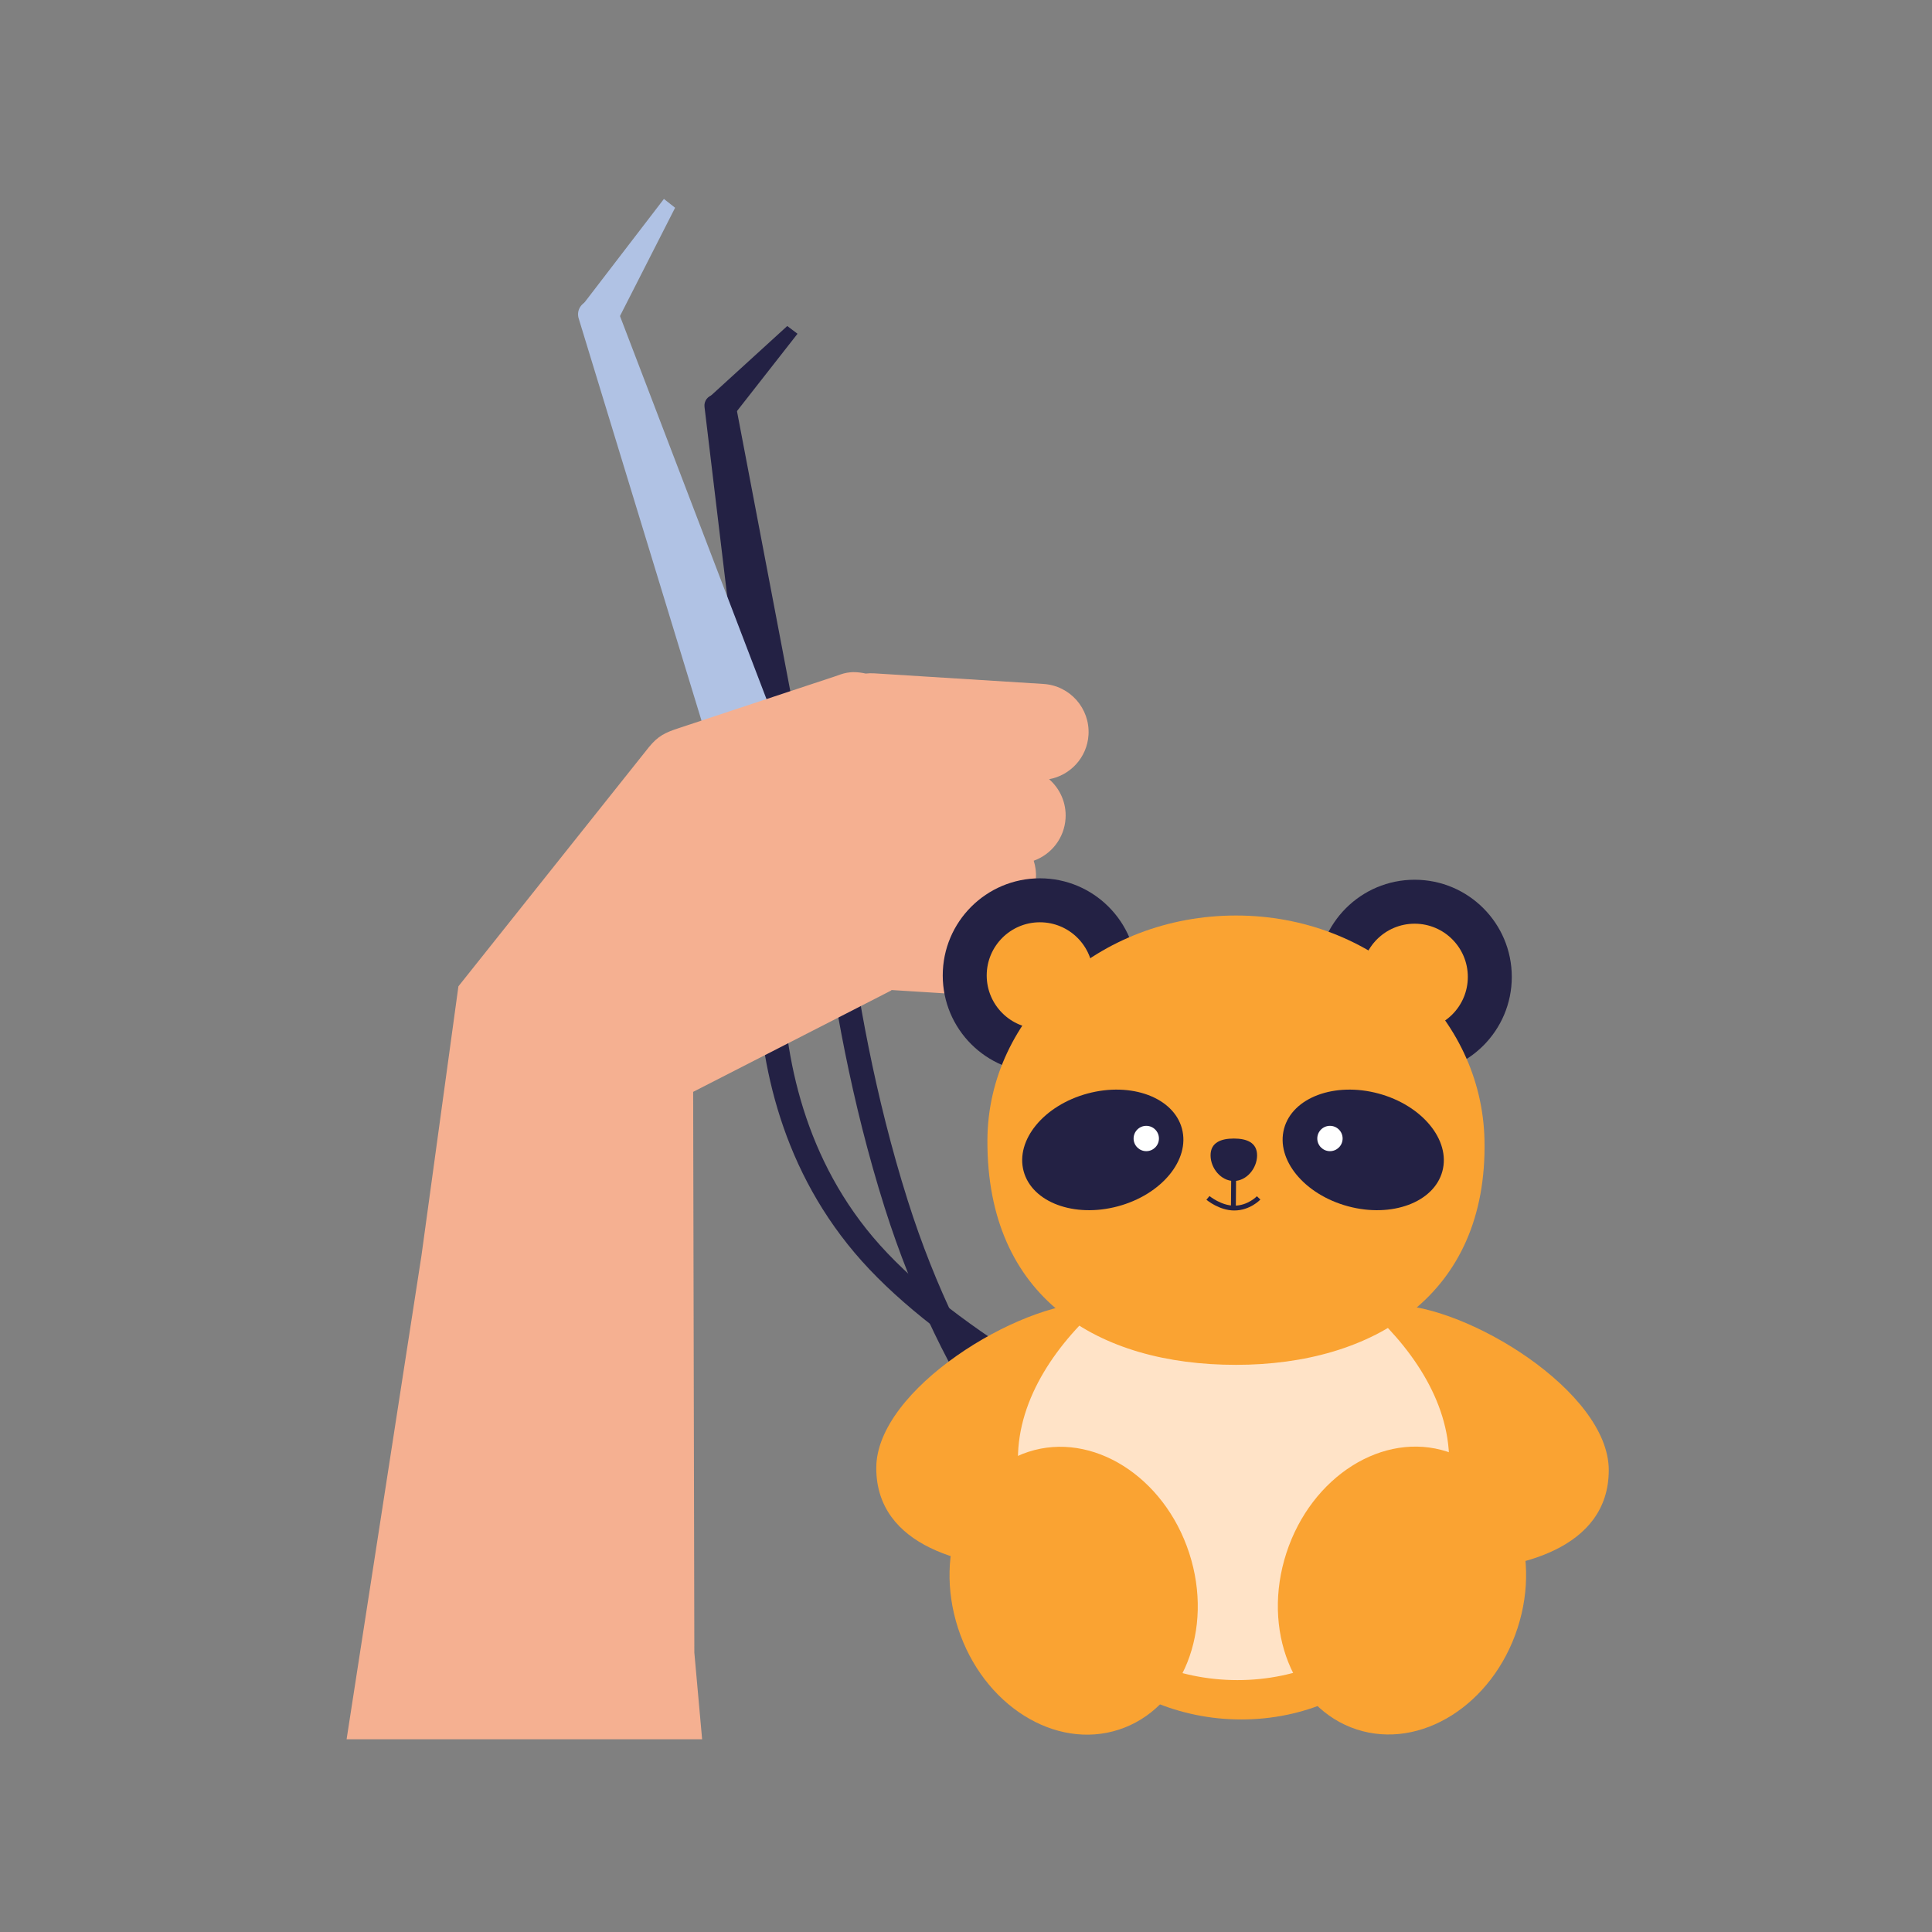 <?xml version="1.0" encoding="utf-8"?>
<!-- Generator: Adobe Illustrator 27.0.1, SVG Export Plug-In . SVG Version: 6.00 Build 0)  -->
<svg version="1.0" id="woman" xmlns="http://www.w3.org/2000/svg" xmlns:xlink="http://www.w3.org/1999/xlink" x="0px" y="0px"
	 viewBox="0 0 160 160" enable-background="new 0 0 160 160" xml:space="preserve">
<rect x="0" y="0" width="160" height="160" fill="#808080" stroke="none"/>
<rect x="1206.24" y="191.162" fill="none" width="160" height="160"/>
<g>
	<rect x="0.286" y="0.039" fill="none" width="160" height="160"/>
</g>
<g>
	<defs>
		<rect id="SVGID_1_" x="16.286" y="16.039" width="128" height="128"/>
	</defs>
	<clipPath id="SVGID_00000119090820479260996780000015660523791407180979_">
		<use xlink:href="#SVGID_1_"  overflow="visible"/>
	</clipPath>
	<g clip-path="url(#SVGID_00000119090820479260996780000015660523791407180979_)">
		<g>
			<polygon fill="#232144" points="60.276,35.011 66.047,27.641 65.198,26.999 58.522,33.087 			"/>
			<path fill="#232144" d="M63.629,70.206l3.227-0.521c0.513-0.083,0.856-0.573,0.759-1.083L60.9,33.352
				c-0.1-0.523-0.602-0.869-1.127-0.775l-0.696,0.125c-0.468,0.084-0.789,0.518-0.733,0.99l4.286,35.761
				C62.689,69.943,63.143,70.284,63.629,70.206z"/>
		</g>
		<g>
			<polygon fill="#B0C2E4" points="50.628,27.579 55.909,17.205 54.983,16.475 48.007,25.569 			"/>
			<path fill="#B0C2E4" d="M62.679,70.774l3.912-1.372c0.622-0.218,0.941-0.907,0.706-1.522L51.036,25.368
				c-0.241-0.631-0.946-0.951-1.58-0.716l-0.841,0.312c-0.566,0.21-0.87,0.824-0.693,1.4l13.343,43.694
				C61.447,70.656,62.09,70.981,62.679,70.774z"/>
		</g>
		<path fill="#232144" d="M119.644,130.877c-1.479-0.496-36.372-12.325-48.868-27.126c-12.664-15.001-6.668-35.638-6.406-36.51
			l1.916,0.575c-0.061,0.203-5.937,20.484,6.018,34.644c12.136,14.374,47.62,26.401,47.978,26.521L119.644,130.877z"/>
		<path fill="#232144" d="M105.428,140.72c-0.226-0.104-22.678-10.696-32.16-40.701c-5.575-17.641-5.998-34.752-6.002-34.923
			l2-0.042c0.003,0.168,0.424,17.007,5.908,34.362c9.204,29.122,30.871,39.387,31.089,39.487L105.428,140.72z"/>
		<g>
			<path fill="#F5B091" d="M86.417,56.642l-14.035-0.88c-0.234-0.015-0.463-0.005-0.688,0.019c-1.339-0.29-1.921,0.027-2.536,0.231
				l-12.971,4.297c-1.089,0.361-1.671,0.618-2.443,1.561l-15.78,19.813l-3.06,22.301l-11.122,71.847
				c-0.871,10.356,6.82,19.458,17.176,20.328c10.357,0.871,19.458-6.82,20.328-17.176l-3.784-42.122l-0.098-46.438l16.404-8.395
				c0,0,0.008-0.015,0.02-0.038l4.994,0.313c2.195,0.138,4.086-1.53,4.223-3.725c0.05-0.788-0.137-1.535-0.493-2.177
				c1.75-0.328,3.123-1.803,3.239-3.66c0.032-0.51-0.036-1.001-0.183-1.459c1.454-0.519,2.534-1.863,2.637-3.502
				c0.08-1.285-0.461-2.464-1.362-3.249c1.76-0.32,3.145-1.8,3.262-3.665C90.28,58.67,88.612,56.78,86.417,56.642"/>
		</g>
	</g>
	<g clip-path="url(#SVGID_00000119090820479260996780000015660523791407180979_)">
		<circle fill="#232144" cx="86.12" cy="80.784" r="8.046"/>
		<path fill="#FAA332" d="M90.525,80.784c0,2.433-1.972,4.405-4.405,4.405c-2.433,0-4.405-1.972-4.405-4.405
			c0-2.433,1.972-4.405,4.405-4.405C88.553,76.379,90.525,78.351,90.525,80.784z"/>
		<circle fill="#232144" cx="117.154" cy="80.902" r="8.046"/>
		<path fill="#FAA332" d="M121.559,80.902c0,2.433-1.972,4.405-4.405,4.405c-2.433,0-4.405-1.972-4.405-4.405
			c0-2.433,1.972-4.405,4.405-4.405C119.587,76.497,121.559,78.47,121.559,80.902z"/>
		<path fill="#FAA332" d="M95.4,123.88c0,6.525-3.269,6.041-9.328,6.041c-6.059,0-13.503-1.825-13.503-8.351
			s11.797-13.681,17.856-13.681S95.4,117.354,95.4,123.88z"/>
		<path fill="#FAA332" d="M110.4,124.058c0,6.525,3.269,6.041,9.328,6.041c6.059,0,13.503-1.825,13.503-8.351
			s-11.797-13.681-17.856-13.681S110.4,117.532,110.4,124.058z"/>
		<path fill="#FAA332" d="M120.919,123.631c0,10.462-7.753,18.767-18.13,18.767S84,133.917,84,123.456s13.621-19.209,18.789-18.942
			C107.394,104.751,120.919,113.169,120.919,123.631z"/>
		<path fill="#FFE3C7" d="M120.012,120.987c0,10.119-7.499,18.152-17.536,18.152s-18.174-8.203-18.174-18.322
			s13.175-18.579,18.174-18.322C106.93,102.726,120.012,110.869,120.012,120.987z"/>
		<path fill="#FAA332" d="M122.939,94.425c0.267,12.842-9.216,18.606-20.583,18.606s-20.637-5.497-20.583-18.606
			c0.042-10.276,9.216-18.606,20.583-18.606S122.726,84.151,122.939,94.425z"/>
		
			<ellipse transform="matrix(0.31 -0.951 0.951 0.31 -45.143 201.26)" fill="#FAA332" cx="116.059" cy="131.725" rx="12.095" ry="10.062"/>
		
			<ellipse transform="matrix(0.951 -0.31 0.31 0.951 -36.439 34.018)" fill="#FAA332" cx="88.875" cy="131.725" rx="10.062" ry="12.095"/>
		<g>
			<path fill="#232144" d="M97.883,93.465c0.694,2.579-1.678,5.46-5.298,6.435c-3.62,0.975-7.118-0.326-7.812-2.905
				c-0.694-2.579,1.678-5.46,5.298-6.435C93.69,89.586,97.188,90.886,97.883,93.465z"/>
			<path fill="#232144" d="M106.342,93.465c-0.695,2.579,1.677,5.46,5.298,6.435c3.62,0.975,7.118-0.326,7.812-2.905
				c0.694-2.579-1.678-5.46-5.298-6.435C110.534,89.586,107.036,90.886,106.342,93.465z"/>
			<path fill="#FFFFFF" d="M95.978,94.286c0,0.579-0.47,1.048-1.049,1.048c-0.579,0-1.049-0.469-1.049-1.048
				c0-0.579,0.47-1.049,1.049-1.049C95.508,93.237,95.978,93.706,95.978,94.286z"/>
			<path fill="#FFFFFF" d="M111.19,94.286c0,0.579-0.47,1.048-1.049,1.048c-0.579,0-1.049-0.469-1.049-1.048
				c0-0.579,0.47-1.049,1.049-1.049C110.721,93.237,111.19,93.706,111.19,94.286z"/>
			<g>
				<path fill="#232144" d="M104.106,95.682c0,1.064-0.862,2.122-1.926,2.122s-1.926-1.058-1.926-2.122
					c0-1.064,0.862-1.393,1.926-1.393S104.106,94.618,104.106,95.682z"/>
				<path fill="#232144" d="M102.217,100.247h-0.003c-1.232,0-2.262-0.854-2.305-0.89l0.256-0.306c0,0,0.963,0.794,2.049,0.797
					h0.003c1.119,0,1.867-0.771,1.873-0.781l0.289,0.272C104.347,99.377,103.513,100.247,102.217,100.247z"/>
				<polygon fill="#232144" points="102.346,100.079 101.942,100.077 101.963,97.457 102.367,97.459 				"/>
			</g>
		</g>
	</g>
</g>
</svg>
